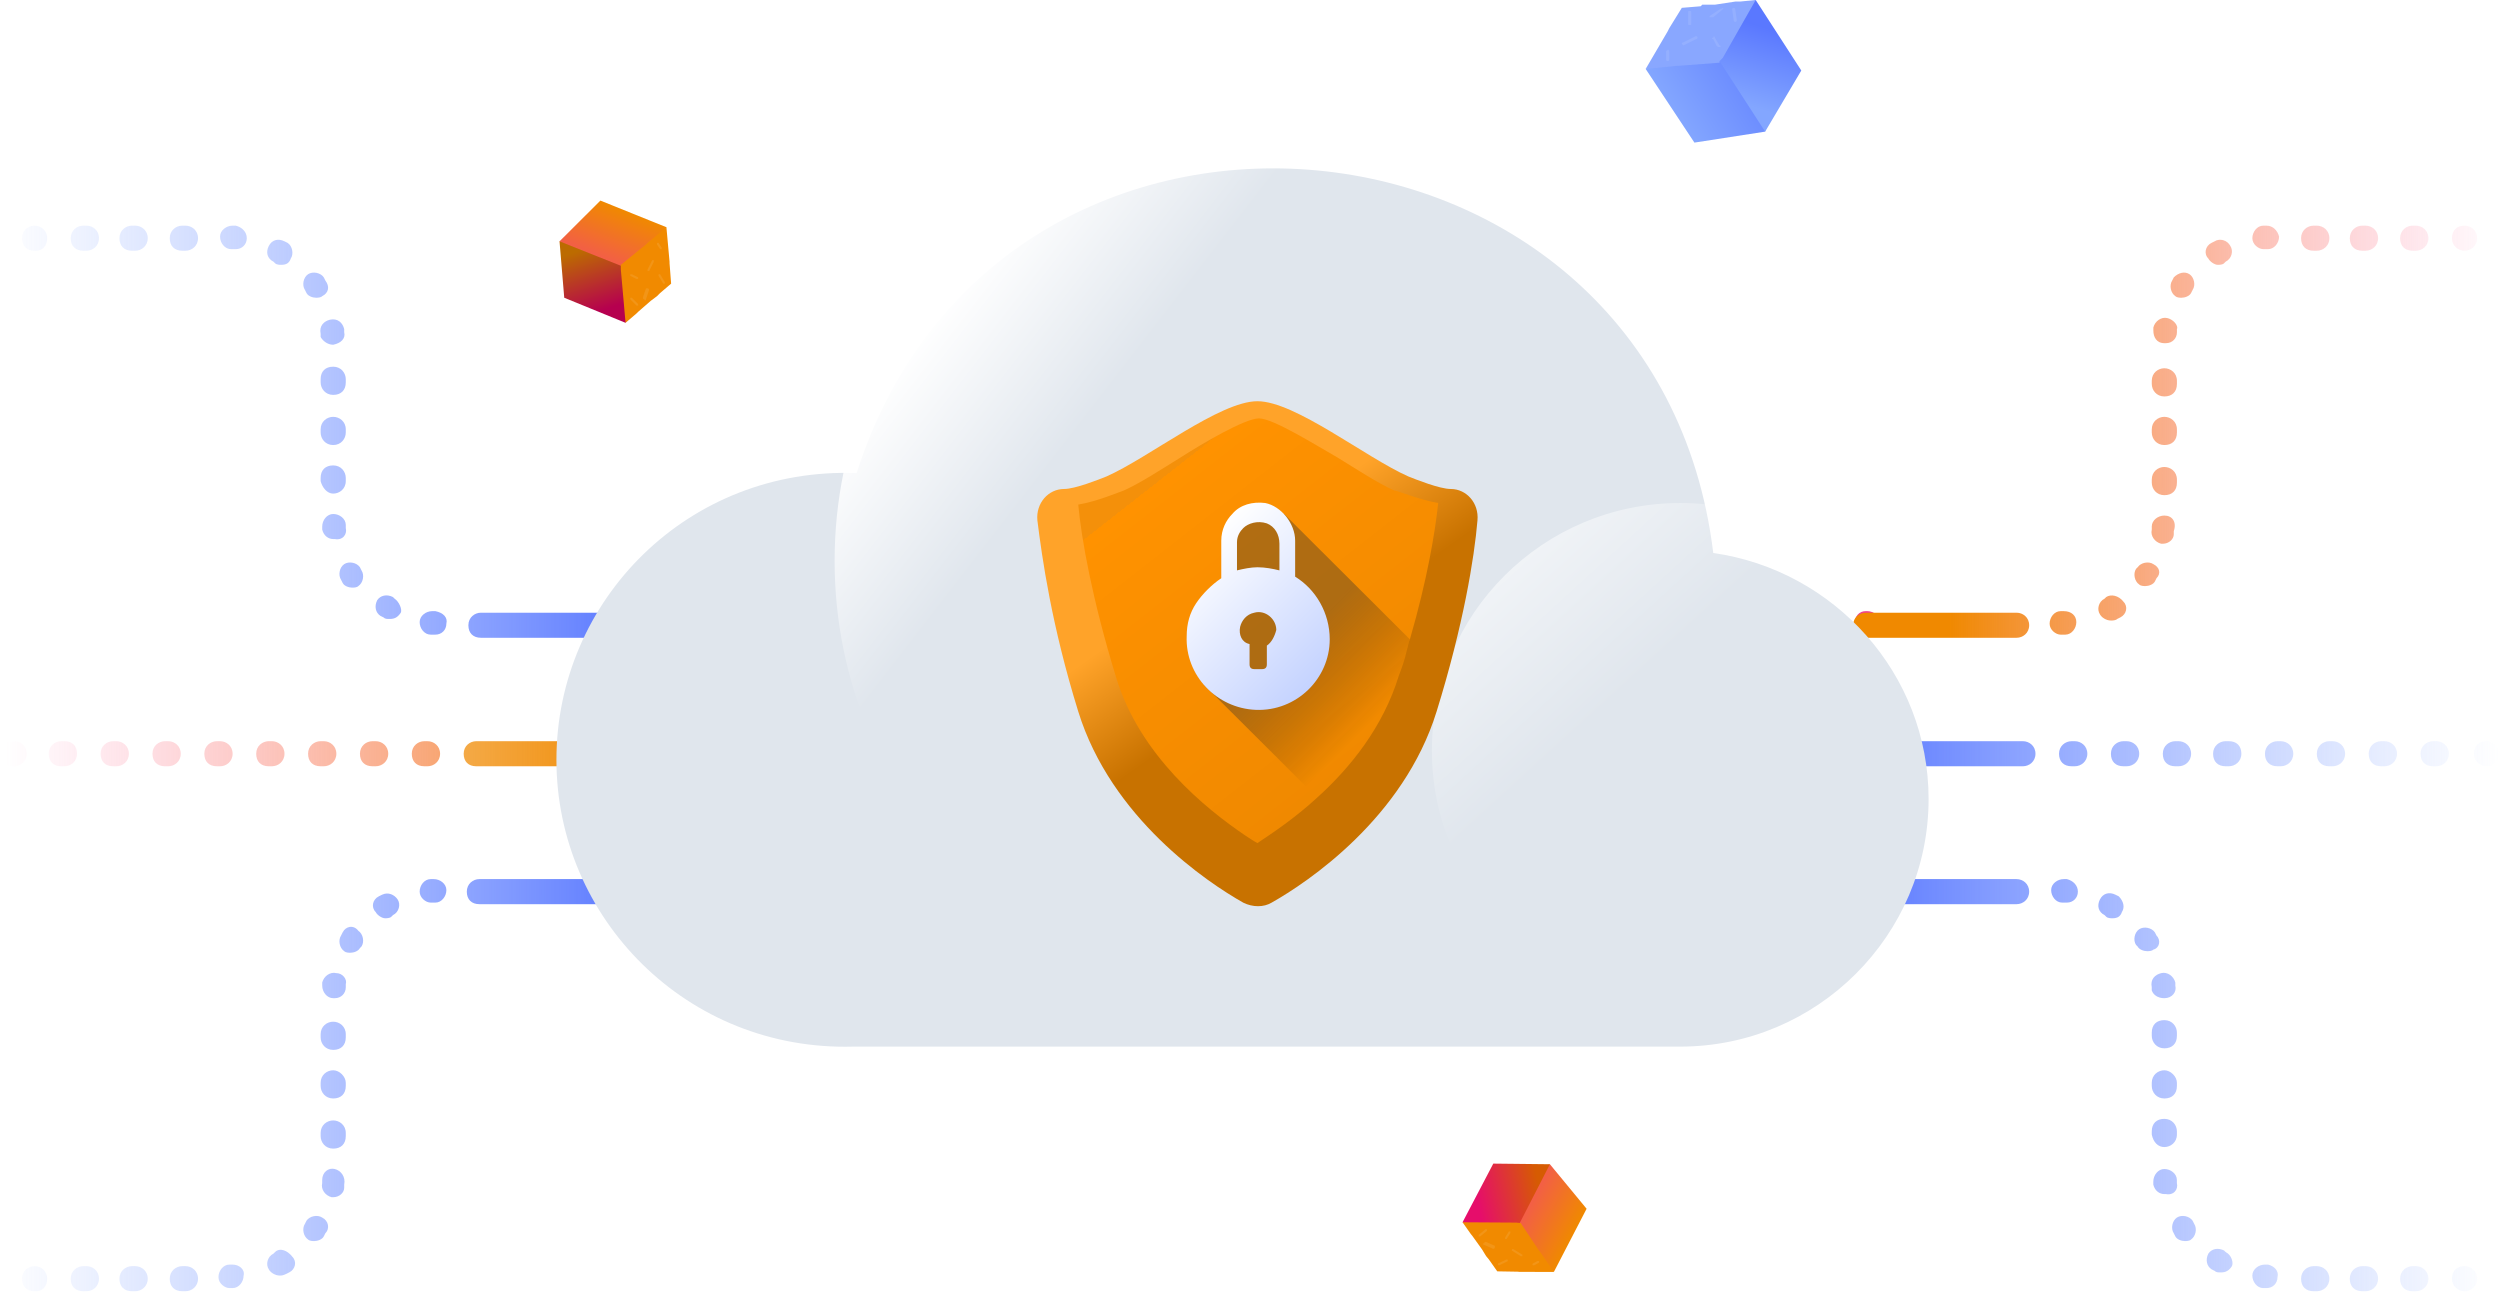 <svg width="568" height="294" viewBox="0 0 568 294" fill="none" xmlns="http://www.w3.org/2000/svg">
<path d="M143.554 144.547C141.769 144.547 140.697 143.479 140.697 141.699C140.697 139.919 141.769 138.851 143.554 138.851C145.34 138.851 146.411 139.919 146.411 141.699C146.411 143.479 144.983 144.547 143.554 144.547Z" fill="#6A83FF"/>
<path d="M143.554 205.071C141.769 205.071 140.697 204.003 140.697 202.223C140.697 200.443 141.769 199.375 143.554 199.375C145.34 199.375 146.411 200.443 146.411 202.223C146.411 204.003 144.983 205.071 143.554 205.071Z" fill="#6A83FF"/>
<path d="M42.136 51.268H41.421C39.993 51.268 38.565 52.336 38.565 54.116C38.565 55.896 39.636 56.964 41.421 56.964H42.136C43.564 56.964 44.992 55.896 44.992 54.116C44.992 52.336 43.564 51.268 42.136 51.268Z" fill="url(#paint0_linear_97_3438)"/>
<path d="M30.71 51.268H29.995C28.567 51.268 27.139 52.336 27.139 54.116C27.139 55.896 28.21 56.964 29.995 56.964H30.71C32.138 56.964 33.567 55.896 33.567 54.116C33.567 52.336 32.138 51.268 30.71 51.268Z" fill="url(#paint1_linear_97_3438)"/>
<path d="M53.567 51.268H52.853C51.425 51.268 49.996 52.336 49.996 53.76C49.996 55.184 51.067 56.608 52.496 56.608H53.21C53.21 56.608 53.21 56.608 53.567 56.608C54.996 56.608 56.067 55.54 56.067 54.116C56.067 52.692 54.996 51.624 53.567 51.268Z" fill="url(#paint2_linear_97_3438)"/>
<path d="M78.561 86.16C78.561 84.736 77.49 83.311 75.704 83.311C73.919 83.311 72.848 84.38 72.848 86.16V86.872C72.848 88.296 73.919 89.72 75.704 89.72C77.49 89.72 78.561 88.652 78.561 86.872V86.16Z" fill="url(#paint3_linear_97_3438)"/>
<path d="M73.92 63.728L73.563 63.016C72.849 61.948 71.063 61.592 69.992 62.304C68.921 63.016 68.564 64.796 69.278 65.864L69.635 66.576C69.992 67.288 71.063 67.644 71.778 67.644C72.135 67.644 72.849 67.644 73.206 67.288C74.635 66.576 74.992 65.152 73.92 63.728Z" fill="url(#paint4_linear_97_3438)"/>
<path d="M75.704 94.704C74.276 94.704 72.848 95.772 72.848 97.552V98.264C72.848 99.689 73.919 101.113 75.704 101.113C77.49 101.113 78.561 99.689 78.561 98.264V97.552C78.561 95.772 77.133 94.704 75.704 94.704Z" fill="url(#paint5_linear_97_3438)"/>
<path d="M19.637 51.268H18.923C17.495 51.268 16.066 52.336 16.066 54.116C16.066 55.896 17.138 56.964 18.923 56.964H19.637C21.066 56.964 22.494 55.896 22.494 54.116C22.494 52.336 21.066 51.268 19.637 51.268Z" fill="url(#paint6_linear_97_3438)"/>
<path d="M65.35 55.184L64.635 54.828C63.207 54.116 61.778 54.472 61.064 55.896C60.35 57.32 60.707 58.744 62.136 59.456L62.493 59.812C62.85 60.168 63.564 60.168 63.921 60.168C64.992 60.168 65.707 59.812 66.064 58.744C66.778 57.676 66.421 55.896 65.35 55.184Z" fill="url(#paint7_linear_97_3438)"/>
<path d="M81.776 128.882C81.062 127.814 79.276 127.458 78.205 128.17C77.134 128.882 76.776 130.662 77.491 131.731L77.848 132.443C78.205 133.155 79.276 133.511 79.99 133.511C80.348 133.511 81.062 133.511 81.419 133.155C82.49 132.443 82.847 130.662 82.133 129.594L81.776 128.882Z" fill="url(#paint8_linear_97_3438)"/>
<path d="M89.632 136.001L89.275 135.645C87.846 134.933 86.418 135.289 85.704 136.357C84.989 137.781 85.347 139.205 86.418 139.917L87.132 140.273C87.489 140.629 87.846 140.629 88.561 140.629C89.632 140.629 90.346 140.273 91.06 139.205C91.417 138.493 90.703 136.713 89.632 136.001Z" fill="url(#paint9_linear_97_3438)"/>
<path d="M98.915 138.851H98.201C96.772 138.851 95.344 139.919 95.344 141.343C95.344 142.767 96.415 144.191 97.844 144.191H98.558C98.558 144.191 98.558 144.191 98.915 144.191C100.343 144.191 101.415 143.123 101.415 141.699C101.772 140.275 100.7 139.207 98.915 138.851Z" fill="url(#paint10_linear_97_3438)"/>
<path d="M75.701 78.326C77.487 77.97 78.558 76.902 78.201 75.478V74.766C77.844 73.342 76.773 72.273 74.987 72.629C73.559 72.986 72.487 74.054 72.845 75.834V76.546C73.202 77.258 74.273 78.326 75.701 78.326Z" fill="url(#paint11_linear_97_3438)"/>
<path d="M78.564 119.981V119.269C78.564 117.844 77.135 116.776 75.707 116.776C74.278 116.776 73.207 118.2 73.207 119.625C73.207 119.981 73.207 120.337 73.207 120.337C73.564 121.761 74.635 122.473 75.707 122.473H76.064C77.85 122.829 78.921 121.405 78.564 119.981Z" fill="url(#paint12_linear_97_3438)"/>
<path d="M75.704 112.149C77.133 112.149 78.561 111.081 78.561 109.3V108.588C78.561 107.164 77.49 105.74 75.704 105.74C73.919 105.74 72.848 106.808 72.848 108.588V109.3C73.205 110.725 74.276 112.149 75.704 112.149Z" fill="url(#paint13_linear_97_3438)"/>
<path d="M7.853 51.268C6.425 51.268 4.996 52.336 4.996 54.116C4.996 55.896 6.067 56.964 7.853 56.964H8.21C9.639 56.964 10.71 55.896 10.71 54.116C10.71 52.336 9.281 51.268 7.853 51.268Z" fill="url(#paint14_linear_97_3438)"/>
<path d="M143.555 139.206H132.485H131.771H121.058H120.343H109.987H109.273C107.844 139.206 106.416 140.274 106.416 142.054C106.416 143.834 107.487 144.902 109.273 144.902H109.987H120.343H121.415H132.128H132.842H143.913C145.341 144.902 146.769 143.834 146.769 142.054C146.769 140.274 144.984 139.206 143.555 139.206Z" fill="url(#paint15_linear_97_3438)"/>
<path d="M143.554 173.741C141.769 173.741 140.697 172.673 140.697 170.893C140.697 169.113 141.769 168.045 143.554 168.045C145.34 168.045 146.411 169.113 146.411 170.893C146.411 172.673 144.983 173.741 143.554 173.741Z" fill="#EE4192"/>
<path d="M49.993 168.399H49.279C47.85 168.399 46.422 169.467 46.422 171.248C46.422 173.028 47.493 174.096 49.279 174.096H49.993C51.421 174.096 52.85 173.028 52.85 171.248C52.85 169.467 51.421 168.399 49.993 168.399Z" fill="url(#paint16_linear_97_3438)"/>
<path d="M61.778 168.399H61.064C59.636 168.399 58.207 169.467 58.207 171.248C58.207 173.028 59.278 174.096 61.064 174.096H61.778C63.207 174.096 64.635 173.028 64.635 171.248C64.635 169.467 63.207 168.399 61.778 168.399Z" fill="url(#paint17_linear_97_3438)"/>
<path d="M38.212 168.399H37.498C36.069 168.399 34.641 169.467 34.641 171.248C34.641 173.028 35.712 174.096 37.498 174.096H38.212C39.64 174.096 41.069 173.028 41.069 171.248C41.069 169.467 39.64 168.399 38.212 168.399Z" fill="url(#paint18_linear_97_3438)"/>
<path d="M26.428 168.399H25.714C24.286 168.399 22.857 169.467 22.857 171.248C22.857 173.028 23.929 174.096 25.714 174.096H26.428C27.857 174.096 29.285 173.028 29.285 171.248C29.285 169.467 27.857 168.399 26.428 168.399Z" fill="url(#paint19_linear_97_3438)"/>
<path d="M14.641 168.399H13.927C12.499 168.399 11.07 169.467 11.07 171.248C11.07 173.028 12.142 174.096 13.927 174.096H14.641C16.07 174.096 17.498 173.028 17.498 171.248C17.498 169.467 16.427 168.399 14.641 168.399Z" fill="url(#paint20_linear_97_3438)"/>
<path d="M97.13 168.399H96.415C94.987 168.399 93.559 169.467 93.559 171.248C93.559 173.028 94.63 174.096 96.415 174.096H97.13C98.558 174.096 99.987 173.028 99.987 171.248C99.987 169.467 98.558 168.399 97.13 168.399Z" fill="url(#paint21_linear_97_3438)"/>
<path d="M73.563 168.399H72.849C71.421 168.399 69.992 169.467 69.992 171.248C69.992 173.028 71.064 174.096 72.849 174.096H73.563C74.992 174.096 76.42 173.028 76.42 171.248C76.42 169.467 74.992 168.399 73.563 168.399Z" fill="url(#paint22_linear_97_3438)"/>
<path d="M85.35 168.399H84.636C83.208 168.399 81.779 169.467 81.779 171.248C81.779 173.028 82.851 174.096 84.636 174.096H85.35C86.779 174.096 88.207 173.028 88.207 171.248C88.207 169.467 86.779 168.399 85.35 168.399Z" fill="url(#paint23_linear_97_3438)"/>
<path d="M3.214 168.399H2.857C1.428 168.399 0 169.467 0 171.248C0 173.028 1.071 174.096 2.857 174.096H3.214C4.642 174.096 6.071 173.028 6.071 171.248C6.071 169.467 4.642 168.399 3.214 168.399Z" fill="url(#paint24_linear_97_3438)"/>
<path d="M143.558 168.399H132.131H131.417H120.346H119.632H109.633H109.276H108.919H108.205C106.776 168.399 105.348 169.467 105.348 171.248C105.348 173.028 106.419 174.096 108.205 174.096H108.919H109.276H109.633H119.632H120.346H131.417H132.131H143.558C144.987 174.096 146.415 173.028 146.415 171.248C146.415 169.467 144.987 168.399 143.558 168.399Z" fill="url(#paint25_linear_97_3438)"/>
<path d="M62.493 284.465L62.136 284.821C60.707 285.534 60.35 287.314 61.064 288.382C61.421 289.094 62.493 289.806 63.564 289.806C63.921 289.806 64.278 289.806 64.992 289.45L65.707 289.094C67.135 288.382 67.492 286.602 66.421 285.533C65.35 284.109 63.564 283.397 62.493 284.465Z" fill="url(#paint26_linear_97_3438)"/>
<path d="M52.849 287.313H52.135C50.706 287.313 49.635 288.738 49.635 290.162C49.635 291.586 51.063 292.654 52.135 292.654H52.849C54.277 292.654 55.349 291.23 55.349 289.806C55.706 288.382 54.277 287.313 52.849 287.313Z" fill="url(#paint27_linear_97_3438)"/>
<path d="M76.059 265.598C74.63 265.241 73.202 266.31 73.202 268.09V268.802C72.845 270.226 73.916 271.65 75.345 272.006H75.702C77.13 272.006 78.202 270.938 78.202 269.87V269.158C78.559 267.378 77.487 265.954 76.059 265.598Z" fill="url(#paint28_linear_97_3438)"/>
<path d="M42.136 287.67H41.421C39.993 287.67 38.565 288.738 38.565 290.518C38.565 292.298 39.636 293.366 41.421 293.366H42.136C43.564 293.366 44.992 292.298 44.992 290.518C44.992 288.738 43.564 287.67 42.136 287.67Z" fill="url(#paint29_linear_97_3438)"/>
<path d="M75.704 254.56C74.276 254.56 72.848 255.628 72.848 257.408V258.12C72.848 259.544 73.919 260.968 75.704 260.968C77.49 260.968 78.561 259.9 78.561 258.12V257.408C78.561 255.628 77.133 254.56 75.704 254.56Z" fill="url(#paint30_linear_97_3438)"/>
<path d="M19.637 287.67H18.923C17.495 287.67 16.066 288.738 16.066 290.518C16.066 292.298 17.138 293.366 18.923 293.366H19.637C21.066 293.366 22.494 292.298 22.494 290.518C22.494 288.738 21.066 287.67 19.637 287.67Z" fill="url(#paint31_linear_97_3438)"/>
<path d="M30.71 287.67H29.995C28.567 287.67 27.139 288.738 27.139 290.518C27.139 292.298 28.21 293.366 29.995 293.366H30.71C32.138 293.366 33.567 292.298 33.567 290.518C33.567 288.738 32.138 287.67 30.71 287.67Z" fill="url(#paint32_linear_97_3438)"/>
<path d="M73.206 276.632C72.135 275.92 70.349 276.276 69.635 277.344L69.278 278.056C68.564 279.124 68.921 280.904 69.992 281.617C70.349 281.973 71.063 281.973 71.421 281.973C72.135 281.973 73.206 281.617 73.563 280.904L73.92 280.192C74.992 279.124 74.635 277.344 73.206 276.632Z" fill="url(#paint33_linear_97_3438)"/>
<path d="M86.776 203.292L86.062 203.648C84.633 204.36 84.276 206.14 85.347 207.208C85.705 207.92 86.776 208.632 87.49 208.632C87.847 208.632 88.561 208.632 88.919 208.276L89.276 207.92C90.704 207.208 91.061 205.428 90.347 204.36C89.633 203.292 88.204 202.579 86.776 203.292Z" fill="url(#paint34_linear_97_3438)"/>
<path d="M98.56 199.731H97.846C96.417 199.731 95.346 201.156 95.346 202.58C95.346 204.004 96.774 205.072 97.846 205.072H98.203H98.917C100.345 205.072 101.417 203.648 101.417 202.224C101.417 200.8 99.988 199.731 98.56 199.731Z" fill="url(#paint35_linear_97_3438)"/>
<path d="M77.848 211.836L77.491 212.548C76.776 213.616 77.134 215.396 78.205 216.108C78.562 216.464 79.276 216.464 79.633 216.464C80.348 216.464 81.419 216.108 81.776 215.396L82.133 215.04C82.847 213.972 82.49 212.192 81.419 211.48C80.348 210.056 78.562 210.412 77.848 211.836Z" fill="url(#paint36_linear_97_3438)"/>
<path d="M75.704 243.167C74.276 243.167 72.848 244.235 72.848 246.015V246.727C72.848 248.151 73.919 249.575 75.704 249.575C77.49 249.575 78.561 248.507 78.561 246.727V246.015C78.561 244.591 77.133 243.167 75.704 243.167Z" fill="url(#paint37_linear_97_3438)"/>
<path d="M75.704 232.13C74.276 232.13 72.848 233.198 72.848 234.978V235.69C72.848 237.114 73.919 238.538 75.704 238.538C77.49 238.538 78.561 237.47 78.561 235.69V234.978C78.561 233.198 77.133 232.13 75.704 232.13Z" fill="url(#paint38_linear_97_3438)"/>
<path d="M76.421 221.093C74.993 220.737 73.564 221.805 73.207 223.23C73.207 223.586 73.207 223.942 73.207 223.942C73.207 225.366 74.278 226.79 75.707 226.79H76.064C77.492 226.79 78.564 225.722 78.564 224.298V223.586C78.921 222.518 77.85 221.093 76.421 221.093Z" fill="url(#paint39_linear_97_3438)"/>
<path d="M7.853 287.67C6.425 287.67 4.996 288.738 4.996 290.518C4.996 292.298 6.067 293.366 7.853 293.366H8.21C9.639 293.366 10.71 292.298 10.71 290.518C10.71 288.738 9.281 287.67 7.853 287.67Z" fill="url(#paint40_linear_97_3438)"/>
<path d="M143.555 199.731H132.485H131.77H121.057H120.343H109.63H109.273H108.915C107.487 199.731 106.059 200.8 106.059 202.58C106.059 204.36 107.13 205.428 108.915 205.428H109.273H109.63H120.343H121.414H132.128H132.842H143.912C145.341 205.428 146.769 204.36 146.769 202.58C146.769 200.8 144.984 199.731 143.555 199.731Z" fill="url(#paint41_linear_97_3438)"/>
<path d="M424.248 144.547C422.819 144.547 421.391 143.479 421.391 141.699C421.391 139.919 422.462 138.851 423.89 138.851H424.248C425.676 138.851 427.104 139.919 427.104 141.699C427.104 143.479 425.676 144.547 424.248 144.547Z" fill="#EE4192"/>
<path d="M424.248 205.071C422.819 205.071 421.391 204.003 421.391 202.223C421.391 200.443 422.462 199.375 423.89 199.375H424.248C425.676 199.375 427.104 200.443 427.104 202.223C427.104 204.003 425.676 205.071 424.248 205.071Z" fill="#6A83FF"/>
<path d="M491.742 83.666C490.313 83.666 488.885 84.734 488.885 86.514V87.226C488.885 88.65 489.956 90.075 491.742 90.075C493.527 90.075 494.599 89.006 494.599 87.226V86.514C494.599 84.734 493.17 83.666 491.742 83.666Z" fill="url(#paint42_linear_97_3438)"/>
<path d="M491.742 94.704C490.313 94.704 488.885 95.772 488.885 97.552V98.264C488.885 99.689 489.956 101.113 491.742 101.113C493.527 101.113 494.599 100.044 494.599 98.264V97.552C494.599 95.772 493.17 94.704 491.742 94.704Z" fill="url(#paint43_linear_97_3438)"/>
<path d="M491.741 117.133C490.312 117.133 488.884 118.201 488.884 119.625V120.337C488.527 121.761 489.598 123.185 491.026 123.541H491.383C492.812 123.541 493.883 122.473 493.883 121.405C493.883 121.049 493.883 120.693 493.883 120.693C494.597 118.557 493.526 117.133 491.741 117.133Z" fill="url(#paint44_linear_97_3438)"/>
<path d="M489.245 128.17C488.174 127.458 486.388 127.814 485.674 128.882L485.317 129.238C484.603 130.306 484.96 132.087 486.031 132.799C486.388 133.155 487.102 133.155 487.46 133.155C488.174 133.155 489.245 132.799 489.602 132.087L489.959 131.374C491.031 130.306 490.674 128.882 489.245 128.17Z" fill="url(#paint45_linear_97_3438)"/>
<path d="M468.886 138.851H468.172C466.743 138.851 465.672 140.275 465.672 141.699C465.672 143.123 467.1 144.191 468.172 144.191C468.172 144.191 468.172 144.191 468.529 144.191H469.243C470.671 144.191 471.743 142.767 471.743 141.343C471.743 139.919 470.671 138.851 468.886 138.851Z" fill="url(#paint46_linear_97_3438)"/>
<path d="M478.53 135.646L478.173 136.002C476.744 136.714 476.387 138.494 477.101 139.562C477.458 140.274 478.53 140.986 479.601 140.986C479.958 140.986 480.672 140.986 481.029 140.63L481.744 140.274C483.172 139.562 483.529 137.782 482.458 136.714C481.387 135.29 479.601 134.934 478.53 135.646Z" fill="url(#paint47_linear_97_3438)"/>
<path d="M458.173 139.206H457.458H447.102H446.388H435.675H434.96H423.89C422.462 139.206 421.033 140.274 421.033 142.054C421.033 143.834 422.105 144.902 423.89 144.902H434.96H435.675H446.388H447.102H457.458H458.173C459.601 144.902 461.029 143.834 461.029 142.054C461.029 140.274 459.601 139.206 458.173 139.206Z" fill="url(#paint48_linear_97_3438)"/>
<path d="M491.742 106.096C490.313 106.096 488.885 107.164 488.885 108.944V109.656C488.885 111.08 489.956 112.504 491.742 112.504C493.527 112.504 494.599 111.436 494.599 109.656V108.944C494.599 107.164 493.17 106.096 491.742 106.096Z" fill="url(#paint49_linear_97_3438)"/>
<path d="M537.448 51.268H536.734C535.305 51.268 533.877 52.336 533.877 54.116C533.877 55.896 534.948 56.964 536.734 56.964H537.448C538.876 56.964 540.305 55.896 540.305 54.116C540.305 52.336 538.876 51.268 537.448 51.268Z" fill="url(#paint50_linear_97_3438)"/>
<path d="M548.876 51.268H548.162C546.733 51.268 545.305 52.336 545.305 54.116C545.305 55.896 546.376 56.964 548.162 56.964H548.876C550.304 56.964 551.733 55.896 551.733 54.116C551.733 52.336 550.304 51.268 548.876 51.268Z" fill="url(#paint51_linear_97_3438)"/>
<path d="M526.378 51.268H525.664C524.235 51.268 522.807 52.336 522.807 54.116C522.807 55.896 523.878 56.964 525.664 56.964H526.378C527.806 56.964 529.235 55.896 529.235 54.116C529.235 52.336 527.806 51.268 526.378 51.268Z" fill="url(#paint52_linear_97_3438)"/>
<path d="M492.458 72.274C491.03 71.918 489.601 72.986 489.244 74.41V75.122C489.244 76.546 489.958 77.971 491.744 77.971H492.101C493.529 77.971 494.601 76.902 494.601 75.478V74.766C494.958 74.054 493.887 72.63 492.458 72.274Z" fill="url(#paint53_linear_97_3438)"/>
<path d="M493.885 63.016L493.528 63.728C492.814 64.796 493.171 66.576 494.242 67.288C494.599 67.644 495.313 67.644 495.671 67.644C496.385 67.644 497.456 67.288 497.813 66.576L498.17 65.864C498.884 64.796 498.527 63.016 497.456 62.304C496.385 61.592 494.956 61.948 493.885 63.016Z" fill="url(#paint54_linear_97_3438)"/>
<path d="M503.167 54.828L502.452 55.184C501.024 55.896 500.667 57.676 501.738 58.744C502.095 59.456 503.167 60.168 503.881 60.168C504.238 60.168 504.952 60.168 505.309 59.812L505.666 59.456C507.095 58.744 507.452 56.964 506.738 55.896C506.023 54.472 504.238 54.116 503.167 54.828Z" fill="url(#paint55_linear_97_3438)"/>
<path d="M514.95 51.268H514.236C512.808 51.268 511.736 52.692 511.736 54.116C511.736 55.54 513.165 56.608 514.236 56.608C514.236 56.608 514.236 56.608 514.593 56.608H515.307C516.736 56.608 517.807 55.184 517.807 53.76C517.45 52.336 516.379 51.268 514.95 51.268Z" fill="url(#paint56_linear_97_3438)"/>
<path d="M559.951 51.268C558.165 51.268 557.094 52.336 557.094 54.116C557.094 55.896 558.522 56.964 559.951 56.964C561.379 56.964 562.808 55.896 562.808 54.116C562.808 52.336 561.379 51.268 559.951 51.268Z" fill="url(#paint57_linear_97_3438)"/>
<path d="M424.248 173.741C422.819 173.741 421.391 172.673 421.391 170.893C421.391 169.113 422.462 168.045 423.89 168.045H424.248C425.676 168.045 427.104 169.113 427.104 170.893C427.104 172.673 425.676 173.741 424.248 173.741Z" fill="#6A83FF"/>
<path d="M483.171 168.399H482.456C481.028 168.399 479.6 169.467 479.6 171.248C479.6 173.028 480.671 174.096 482.456 174.096H483.171C484.599 174.096 486.028 173.028 486.028 171.248C486.028 169.467 484.599 168.399 483.171 168.399Z" fill="url(#paint58_linear_97_3438)"/>
<path d="M494.962 168.399H494.247C492.819 168.399 491.391 169.467 491.391 171.248C491.391 173.028 492.462 174.096 494.247 174.096H494.962C496.39 174.096 497.819 173.028 497.819 171.248C497.819 169.467 496.39 168.399 494.962 168.399Z" fill="url(#paint59_linear_97_3438)"/>
<path d="M471.386 168.399H470.671C469.243 168.399 467.814 169.467 467.814 171.248C467.814 173.028 468.886 174.096 470.671 174.096H471.386C472.814 174.096 474.242 173.028 474.242 171.248C474.242 169.467 472.814 168.399 471.386 168.399Z" fill="url(#paint60_linear_97_3438)"/>
<path d="M459.603 168.399H458.889H458.532H458.175H448.176H447.462H436.391H435.677H424.249C422.821 168.399 421.393 169.467 421.393 171.248C421.393 173.028 422.464 174.096 424.249 174.096H435.677H436.391H447.462H448.176H458.175H458.532H458.889H459.603C461.032 174.096 462.46 173.028 462.46 171.248C462.46 169.467 461.032 168.399 459.603 168.399Z" fill="url(#paint61_linear_97_3438)"/>
<path d="M506.382 168.399H505.667C504.239 168.399 502.811 169.467 502.811 171.248C502.811 173.028 503.882 174.096 505.667 174.096H506.382C507.81 174.096 509.239 173.028 509.239 171.248C509.239 169.467 508.167 168.399 506.382 168.399Z" fill="url(#paint62_linear_97_3438)"/>
<path d="M541.741 168.399H541.027C539.598 168.399 538.17 169.467 538.17 171.248C538.17 173.028 539.241 174.096 541.027 174.096H541.741C543.169 174.096 544.598 173.028 544.598 171.248C544.598 169.467 543.169 168.399 541.741 168.399Z" fill="url(#paint63_linear_97_3438)"/>
<path d="M553.522 168.399H552.808C551.38 168.399 549.951 169.467 549.951 171.248C549.951 173.028 551.023 174.096 552.808 174.096H553.522C554.951 174.096 556.379 173.028 556.379 171.248C556.379 169.467 554.951 168.399 553.522 168.399Z" fill="url(#paint64_linear_97_3438)"/>
<path d="M529.952 168.399H529.238C527.809 168.399 526.381 169.467 526.381 171.248C526.381 173.028 527.452 174.096 529.238 174.096H529.952C531.38 174.096 532.809 173.028 532.809 171.248C532.809 169.467 531.38 168.399 529.952 168.399Z" fill="url(#paint65_linear_97_3438)"/>
<path d="M518.171 168.399H517.456C516.028 168.399 514.6 169.467 514.6 171.248C514.6 173.028 515.671 174.096 517.456 174.096H518.171C519.599 174.096 521.028 173.028 521.028 171.248C521.028 169.467 519.599 168.399 518.171 168.399Z" fill="url(#paint66_linear_97_3438)"/>
<path d="M564.947 168.399C563.161 168.399 562.09 169.467 562.09 171.248C562.09 173.028 563.518 174.096 564.947 174.096C566.375 174.096 567.804 173.028 567.804 171.248C567.804 169.467 566.375 168.399 564.947 168.399Z" fill="url(#paint67_linear_97_3438)"/>
<path d="M481.385 203.649L480.67 203.293C479.242 202.58 477.814 202.937 477.099 204.361C476.385 205.785 476.742 207.209 478.171 207.921L478.528 208.277C478.885 208.633 479.599 208.633 479.956 208.633C481.027 208.633 481.742 208.277 482.099 207.209C482.813 206.141 482.456 204.717 481.385 203.649Z" fill="url(#paint68_linear_97_3438)"/>
<path d="M489.95 212.548L489.592 211.836C488.878 210.768 487.093 210.412 486.021 211.124C484.95 211.836 484.593 213.617 485.307 214.685L485.664 215.041C486.021 215.753 487.093 216.109 487.807 216.109C488.164 216.109 488.878 216.109 489.235 215.753C490.664 215.397 491.021 213.617 489.95 212.548Z" fill="url(#paint69_linear_97_3438)"/>
<path d="M491.735 226.79C493.52 226.79 494.592 225.366 494.234 223.942C494.234 223.586 494.234 223.23 494.234 223.23C493.877 221.805 492.449 220.737 491.02 221.093C489.592 221.449 488.521 222.518 488.878 224.298V225.01C489.235 226.078 490.306 226.79 491.735 226.79Z" fill="url(#paint70_linear_97_3438)"/>
<path d="M458.168 199.731H457.811H457.454H446.741H446.027H435.313H434.599H423.529C422.1 199.731 420.672 200.8 420.672 202.58C420.672 204.36 421.743 205.428 423.529 205.428H434.599H435.313H446.027H446.741H457.454H457.811H458.168C459.597 205.428 461.025 204.36 461.025 202.58C461.025 200.8 459.597 199.731 458.168 199.731Z" fill="url(#paint71_linear_97_3438)"/>
<path d="M491.74 243.167C490.311 243.167 488.883 244.235 488.883 246.015V246.727C488.883 248.151 489.954 249.575 491.74 249.575C493.525 249.575 494.597 248.507 494.597 246.727V246.015C494.597 244.591 493.168 243.167 491.74 243.167Z" fill="url(#paint72_linear_97_3438)"/>
<path d="M494.597 234.621C494.597 233.197 493.525 231.772 491.74 231.772C489.954 231.772 488.883 232.841 488.883 234.621V235.333C488.883 236.757 489.954 238.181 491.74 238.181C493.525 238.181 494.597 237.113 494.597 235.333V234.621Z" fill="url(#paint73_linear_97_3438)"/>
<path d="M491.74 260.612C493.168 260.612 494.597 259.544 494.597 257.763V257.051C494.597 255.627 493.525 254.203 491.74 254.203C489.954 254.203 488.883 255.271 488.883 257.051V257.763C489.24 259.544 490.311 260.612 491.74 260.612Z" fill="url(#paint74_linear_97_3438)"/>
<path d="M469.593 199.731H468.878C467.45 199.731 466.021 200.8 466.021 202.224C466.021 203.648 467.093 205.072 468.521 205.072H469.235H469.593C471.021 205.072 472.092 204.004 472.092 202.58C472.092 201.156 471.021 200.087 469.593 199.731Z" fill="url(#paint75_linear_97_3438)"/>
<path d="M498.163 277.344C497.449 276.276 495.663 275.92 494.592 276.632C493.52 277.344 493.163 279.124 493.877 280.192L494.235 280.904C494.592 281.617 495.663 281.973 496.377 281.973C496.734 281.973 497.449 281.973 497.806 281.617C498.877 280.904 499.234 279.124 498.52 278.056L498.163 277.344Z" fill="url(#paint76_linear_97_3438)"/>
<path d="M494.589 268.8V268.088C494.589 266.664 493.161 265.596 491.732 265.596C490.304 265.596 489.232 267.02 489.232 268.444V269.156C489.59 270.58 490.661 271.292 491.732 271.292H492.089C493.875 271.648 494.946 270.224 494.589 268.8Z" fill="url(#paint77_linear_97_3438)"/>
<path d="M548.874 287.67H548.16C546.731 287.67 545.303 288.738 545.303 290.518C545.303 292.298 546.374 293.366 548.16 293.366H548.874C550.302 293.366 551.731 292.298 551.731 290.518C551.731 288.738 550.302 287.67 548.874 287.67Z" fill="url(#paint78_linear_97_3438)"/>
<path d="M526.374 287.67H525.66C524.231 287.67 522.803 288.738 522.803 290.518C522.803 292.298 523.874 293.366 525.66 293.366H526.374C527.802 293.366 529.231 292.298 529.231 290.518C529.231 288.738 527.802 287.67 526.374 287.67Z" fill="url(#paint79_linear_97_3438)"/>
<path d="M537.444 287.67H536.73C535.301 287.67 533.873 288.738 533.873 290.518C533.873 292.298 534.944 293.366 536.73 293.366H537.444C538.873 293.366 540.301 292.298 540.301 290.518C540.301 288.738 538.873 287.67 537.444 287.67Z" fill="url(#paint80_linear_97_3438)"/>
<path d="M515.305 287.314H514.591C513.163 287.314 511.734 288.383 511.734 289.807C511.734 291.231 512.806 292.655 514.234 292.655H514.948C516.377 292.655 517.448 291.587 517.448 290.163C517.805 288.739 516.734 287.67 515.305 287.314Z" fill="url(#paint81_linear_97_3438)"/>
<path d="M505.667 284.466L505.31 284.11C503.881 283.398 502.453 283.754 501.739 284.822C501.025 286.246 501.382 287.67 502.453 288.382L503.167 288.738C503.524 289.094 503.881 289.094 504.596 289.094C505.667 289.094 506.381 288.738 507.095 287.67C507.453 286.958 507.095 285.178 505.667 284.466Z" fill="url(#paint82_linear_97_3438)"/>
<path d="M559.949 287.67C558.163 287.67 557.092 288.738 557.092 290.518C557.092 292.298 558.52 293.366 559.949 293.366C561.377 293.366 562.806 292.298 562.806 290.518C562.806 288.738 561.377 287.67 559.949 287.67Z" fill="url(#paint83_linear_97_3438)"/>
<g filter="url(#filter0_d_97_3438)">
<path d="M438.176 170.538C438.176 201.512 412.822 226.79 381.753 226.79C381.039 226.79 376.754 226.79 342.828 226.79C319.259 226.79 281.763 226.79 222.125 226.79H193.914C156.06 227.858 126.42 197.595 126.42 161.637C126.42 125.322 156.417 95.06 194.628 96.484C227.125 -5.339 376.397 8.902 389.253 114.641C416.75 118.558 438.176 142.055 438.176 170.538Z" fill="#E0E6ED"/>
</g>
<path d="M381.751 226.789C412.913 226.789 438.175 201.604 438.175 170.537C438.175 139.47 412.913 114.285 381.751 114.285C350.59 114.285 325.328 139.47 325.328 170.537C325.328 201.604 350.59 226.789 381.751 226.789Z" fill="url(#paint84_linear_97_3438)"/>
<path d="M289.973 227.503C345.393 227.503 390.321 182.712 390.321 127.459C390.321 72.207 345.393 27.416 289.973 27.416C234.552 27.416 189.625 72.207 189.625 127.459C189.625 182.712 234.552 227.503 289.973 227.503Z" fill="url(#paint85_linear_97_3438)"/>
<g filter="url(#filter1_d_97_3438)">
<path d="M329.612 106.096C327.112 106.096 321.756 103.96 319.97 103.247C310.328 98.975 294.258 86.158 285.688 86.158C277.117 86.158 261.047 98.975 251.405 103.247C249.62 103.96 244.263 106.096 241.763 106.096C238.192 106.096 235.335 109.3 235.692 113.216C236.764 121.761 238.906 137.07 244.977 156.651C252.476 180.861 274.26 195.458 282.474 200.087C284.616 201.155 287.116 201.155 288.902 200.087C297.115 195.458 318.899 180.861 326.398 156.651C332.469 137.07 334.969 121.761 335.683 113.216C336.04 109.3 333.183 106.096 329.612 106.096Z" fill="url(#paint86_linear_97_3438)"/>
</g>
<path d="M326.757 114.285C326.042 121.049 324.257 131.73 320.329 145.259C319.971 145.971 319.972 146.683 319.614 147.751C319.257 149.532 318.543 151.668 317.829 153.448C314.258 165.197 306.758 174.453 299.259 181.218C294.26 185.846 288.903 189.406 285.689 191.543C284.975 191.187 283.903 190.475 282.832 189.762C273.904 183.71 258.906 171.605 253.549 153.804C248.193 136.359 245.693 122.474 244.979 114.641C249.264 113.929 254.263 111.793 255.335 111.437C259.263 109.657 263.548 106.808 268.191 103.96C273.19 100.756 282.832 95.06 286.046 95.06C289.26 95.06 298.902 101.112 303.902 103.96C308.544 106.808 312.829 109.657 316.758 111.437C317.472 111.437 322.471 113.573 326.757 114.285Z" fill="url(#paint87_linear_97_3438)"/>
<path opacity="0.4" d="M320.322 145.258C319.965 145.971 319.965 146.683 319.608 147.751C319.251 149.531 318.537 151.667 317.823 153.447C314.251 165.196 306.752 174.453 299.253 181.217L273.541 155.583L275.327 142.054L290.325 134.578L281.04 135.29L278.541 119.625L291.754 116.776L320.322 145.258Z" fill="url(#paint88_linear_97_3438)"/>
<path d="M294.257 131.018V122.829C294.257 118.913 291.043 114.997 287.472 114.285C284.615 113.929 281.758 114.641 279.973 116.777C278.544 118.201 277.473 120.337 277.473 122.829V131.374C275.33 132.798 273.187 134.934 271.759 137.07C270.331 139.207 269.616 141.699 269.616 144.547C269.259 153.448 276.401 160.924 285.329 161.28C294.614 161.636 302.113 154.16 302.113 145.259C302.113 139.207 298.899 133.866 294.257 131.018ZM287.829 146.683V150.955C287.829 151.667 287.472 152.023 286.758 152.023H284.972C284.258 152.023 283.901 151.667 283.901 150.955V148.107V146.327C282.115 145.971 281.401 144.191 281.758 142.411C282.115 140.987 283.187 139.563 284.972 139.207C287.472 138.494 289.972 140.631 289.972 143.123C289.614 144.547 288.9 145.971 287.829 146.683ZM290.686 129.594C289.257 129.238 287.472 128.882 285.686 128.882C284.258 128.882 282.472 129.238 281.044 129.594V123.185C281.044 121.761 281.758 120.693 282.472 119.981C283.544 118.913 285.686 118.201 287.829 118.913C289.614 119.625 290.686 121.405 290.686 123.541V129.594Z" fill="url(#paint89_linear_97_3438)"/>
<path d="M403.537 7.477L401.037 29.907L384.967 32.399L373.896 15.666L400.323 2.849L403.537 7.477Z" fill="url(#paint90_linear_97_3438)"/>
<path d="M401.04 29.906L390.684 13.885L398.183 0.356L398.897 0L409.253 16.021L401.04 29.906Z" fill="url(#paint91_linear_97_3438)"/>
<path d="M398.894 0L391.395 13.173L390.681 13.885V14.241L381.396 14.953H381.039L373.896 15.665L378.896 7.121L379.253 6.408L382.11 1.78L386.395 1.424L386.752 1.068H387.467H389.609L394.252 0.356H395.323L398.894 0Z" fill="#89A7FF"/>
<g opacity="0.3">
<path opacity="0.3" d="M383.894 5.7C384.251 5.7 384.251 5.7 384.251 5.344V2.852C384.251 2.496 384.251 2.496 383.894 2.496C383.537 2.496 383.537 2.496 383.537 2.852V5.344C383.537 5.7 383.537 5.7 383.894 5.7Z" fill="white"/>
<path opacity="0.3" d="M390.676 2.138L388.534 3.562C388.534 3.562 388.177 3.918 388.534 3.918H388.891C388.891 3.918 388.891 3.918 389.248 3.918L391.391 2.138C391.391 2.138 391.748 1.782 391.391 1.782C391.033 2.138 391.033 1.782 390.676 2.138Z" fill="white"/>
<path opacity="0.3" d="M385.321 8.191L382.465 9.616C382.107 9.616 382.107 9.972 382.107 9.972L382.465 10.328L385.321 8.903C385.679 8.903 385.679 8.547 385.679 8.547C385.679 8.191 385.321 8.191 385.321 8.191Z" fill="white"/>
<path opacity="0.3" d="M389.607 8.547C389.607 8.191 389.25 8.191 389.25 8.547C388.893 8.547 388.893 8.903 389.25 8.903L389.964 10.327L390.322 10.683C390.322 10.683 390.322 10.683 390.679 10.683C391.036 10.683 391.036 10.327 390.679 10.327L389.607 8.547Z" fill="white"/>
<path opacity="0.3" d="M378.896 11.396C378.539 11.396 378.539 11.752 378.539 11.752V13.532C378.539 13.888 378.896 13.888 378.896 13.888C379.253 13.888 379.253 13.532 379.253 13.532V11.752C379.253 11.396 378.896 11.04 378.896 11.396Z" fill="white"/>
<path opacity="0.3" d="M394.253 2.138C394.253 1.782 393.896 1.782 393.896 1.782C393.539 1.782 393.539 2.138 393.539 2.138L393.896 4.63C393.896 4.986 394.253 4.986 394.253 4.986C394.61 4.986 394.61 4.63 394.61 4.63L394.253 2.138Z" fill="white"/>
</g>
<path d="M136.053 70.495L127.125 54.83L136.41 45.573L151.408 51.626L139.981 71.919L136.053 70.495Z" fill="url(#paint92_linear_97_3438)"/>
<path d="M127.125 54.83L141.409 60.526L142.481 72.631L142.124 73.343L128.196 67.647L127.125 54.83Z" fill="url(#paint93_linear_97_3438)"/>
<path d="M142.124 73.344L141.053 61.239V60.171L146.766 55.542L147.124 55.186L151.409 51.626L152.123 59.459V59.815L152.48 64.443L149.98 66.579L149.623 66.935L149.266 67.291L147.838 68.359L144.981 70.851L144.624 71.207L142.124 73.344Z" fill="#F18A00"/>
<g opacity="0.3">
<path opacity="0.3" d="M149.621 62.306V62.662L150.692 64.442H151.05V64.086L149.978 62.306H149.621Z" fill="white"/>
<path opacity="0.3" d="M146.767 68.002L147.481 65.866C147.481 65.866 147.481 65.51 147.124 65.51H146.767L146.053 67.646C146.053 67.646 146.053 68.002 146.41 68.002C146.41 68.358 146.767 68.358 146.767 68.002Z" fill="white"/>
<path opacity="0.3" d="M147.48 61.593L148.551 59.457V59.101H148.194L147.123 61.237V61.593C147.123 61.593 147.48 61.593 147.48 61.593Z" fill="white"/>
<path opacity="0.3" d="M144.624 63.377H144.981V63.02L143.552 62.306H143.195V62.663L144.624 63.377Z" fill="white"/>
<path opacity="0.3" d="M150.339 56.614V56.257L149.625 55.185H149.268V55.543L149.982 56.614C149.982 56.614 149.982 56.614 150.339 56.614Z" fill="white"/>
<path opacity="0.3" d="M144.624 69.427H144.981V69.071L143.552 67.647H143.195V68.002L144.624 69.427Z" fill="white"/>
</g>
<path d="M335.699 271.923L352.136 264.513L360.476 274.629L353.036 288.99L333.911 275.7L335.699 271.923Z" fill="url(#paint94_linear_97_3438)"/>
<path d="M352.137 264.514L345.119 278.197L332.967 278.122L332.291 277.7L339.276 264.372L352.137 264.514Z" fill="url(#paint95_linear_97_3438)"/>
<path d="M332.29 277.699L344.442 277.774L345.505 277.875L349.574 284L349.895 284.389L353.035 288.991L345.17 288.963L344.816 288.929L340.174 288.849L338.283 286.158L337.963 285.769L337.642 285.38L336.713 283.857L334.502 280.778L334.181 280.389L332.29 277.699Z" fill="#F18A00"/>
<g opacity="0.3">
<path opacity="0.3" d="M342.576 286.2L342.222 286.167L340.349 287.065L340.315 287.421L340.669 287.454L342.542 286.556L342.576 286.2Z" fill="white"/>
<path opacity="0.3" d="M337.174 282.823L339.234 283.735C339.234 283.735 339.588 283.769 339.622 283.413L339.655 283.058L337.596 282.145C337.596 282.145 337.242 282.112 337.208 282.467C336.853 282.434 336.82 282.789 337.174 282.823Z" fill="white"/>
<path opacity="0.3" d="M343.487 284.135L345.513 285.403L345.867 285.437L345.901 285.081L343.875 283.813L343.521 283.78C343.521 283.78 343.487 284.135 343.487 284.135Z" fill="white"/>
<path opacity="0.3" d="M341.98 281.124L341.947 281.479L342.302 281.513L343.148 280.158L343.182 279.803L342.826 279.769L341.98 281.124Z" fill="white"/>
<path opacity="0.3" d="M348.174 287.451L348.53 287.485L349.664 286.875L349.697 286.52L349.342 286.486L348.208 287.096C348.208 287.096 348.208 287.096 348.174 287.451Z" fill="white"/>
<path opacity="0.3" d="M335.956 280.554L335.923 280.91L336.277 280.943L337.83 279.655L337.863 279.3L337.509 279.266L335.956 280.554Z" fill="white"/>
</g>
<defs>
<filter id="filter0_d_97_3438" x="113.42" y="25.254" width="337.756" height="225.563" filterUnits="userSpaceOnUse" color-interpolation-filters="sRGB">
<feFlood flood-opacity="0" result="BackgroundImageFix"/>
<feColorMatrix in="SourceAlpha" type="matrix" values="0 0 0 0 0 0 0 0 0 0 0 0 0 0 0 0 0 0 127 0" result="hardAlpha"/>
<feOffset dy="11"/>
<feGaussianBlur stdDeviation="6.5"/>
<feColorMatrix type="matrix" values="0 0 0 0 0.398 0 0 0 0 0.477 0 0 0 0 0.575 0 0 0 0.22 0"/>
<feBlend mode="normal" in2="BackgroundImageFix" result="effect1_dropShadow_97_3438"/>
<feBlend mode="normal" in="SourceGraphic" in2="effect1_dropShadow_97_3438" result="shape"/>
</filter>
<filter id="filter1_d_97_3438" x="227.662" y="83.158" width="116.051" height="130.729" filterUnits="userSpaceOnUse" color-interpolation-filters="sRGB">
<feFlood flood-opacity="0" result="BackgroundImageFix"/>
<feColorMatrix in="SourceAlpha" type="matrix" values="0 0 0 0 0 0 0 0 0 0 0 0 0 0 0 0 0 0 127 0" result="hardAlpha"/>
<feOffset dy="5"/>
<feGaussianBlur stdDeviation="4"/>
<feColorMatrix type="matrix" values="0 0 0 0 0.113 0 0 0 0 0.296 0 0 0 0 1 0 0 0 0.22 0"/>
<feBlend mode="normal" in2="BackgroundImageFix" result="effect1_dropShadow_97_3438"/>
<feBlend mode="normal" in="SourceGraphic" in2="effect1_dropShadow_97_3438" result="shape"/>
</filter>
<linearGradient id="paint0_linear_97_3438" x1="-1.098" y1="53.883" x2="143.692" y2="53.883" gradientUnits="userSpaceOnUse">
<stop stop-color="#83A6FF" stop-opacity="0"/>
<stop offset="1" stop-color="#5A78FF"/>
</linearGradient>
<linearGradient id="paint1_linear_97_3438" x1="-1.096" y1="53.883" x2="143.694" y2="53.883" gradientUnits="userSpaceOnUse">
<stop stop-color="#83A6FF" stop-opacity="0"/>
<stop offset="1" stop-color="#5A78FF"/>
</linearGradient>
<linearGradient id="paint2_linear_97_3438" x1="-1.094" y1="53.965" x2="143.697" y2="53.965" gradientUnits="userSpaceOnUse">
<stop stop-color="#83A6FF" stop-opacity="0"/>
<stop offset="1" stop-color="#5A78FF"/>
</linearGradient>
<linearGradient id="paint3_linear_97_3438" x1="-1.097" y1="86.536" x2="143.693" y2="86.536" gradientUnits="userSpaceOnUse">
<stop stop-color="#83A6FF" stop-opacity="0"/>
<stop offset="1" stop-color="#5A78FF"/>
</linearGradient>
<linearGradient id="paint4_linear_97_3438" x1="-1.096" y1="64.944" x2="143.694" y2="64.944" gradientUnits="userSpaceOnUse">
<stop stop-color="#83A6FF" stop-opacity="0"/>
<stop offset="1" stop-color="#5A78FF"/>
</linearGradient>
<linearGradient id="paint5_linear_97_3438" x1="-1.097" y1="97.745" x2="143.693" y2="97.745" gradientUnits="userSpaceOnUse">
<stop stop-color="#83A6FF" stop-opacity="0"/>
<stop offset="1" stop-color="#5A78FF"/>
</linearGradient>
<linearGradient id="paint6_linear_97_3438" x1="-1.098" y1="53.883" x2="143.692" y2="53.883" gradientUnits="userSpaceOnUse">
<stop stop-color="#83A6FF" stop-opacity="0"/>
<stop offset="1" stop-color="#5A78FF"/>
</linearGradient>
<linearGradient id="paint7_linear_97_3438" x1="-1.096" y1="57.311" x2="143.694" y2="57.311" gradientUnits="userSpaceOnUse">
<stop stop-color="#83A6FF" stop-opacity="0"/>
<stop offset="1" stop-color="#5A78FF"/>
</linearGradient>
<linearGradient id="paint8_linear_97_3438" x1="-1.097" y1="130.561" x2="143.694" y2="130.561" gradientUnits="userSpaceOnUse">
<stop stop-color="#83A6FF" stop-opacity="0"/>
<stop offset="1" stop-color="#5A78FF"/>
</linearGradient>
<linearGradient id="paint9_linear_97_3438" x1="-1.097" y1="138.227" x2="143.693" y2="138.227" gradientUnits="userSpaceOnUse">
<stop stop-color="#83A6FF" stop-opacity="0"/>
<stop offset="1" stop-color="#5A78FF"/>
</linearGradient>
<linearGradient id="paint10_linear_97_3438" x1="-1.099" y1="141.616" x2="143.691" y2="141.616" gradientUnits="userSpaceOnUse">
<stop stop-color="#83A6FF" stop-opacity="0"/>
<stop offset="1" stop-color="#5A78FF"/>
</linearGradient>
<linearGradient id="paint11_linear_97_3438" x1="-1.1" y1="75.337" x2="143.69" y2="75.337" gradientUnits="userSpaceOnUse">
<stop stop-color="#83A6FF" stop-opacity="0"/>
<stop offset="1" stop-color="#5A78FF"/>
</linearGradient>
<linearGradient id="paint12_linear_97_3438" x1="-1.095" y1="120.155" x2="143.695" y2="120.155" gradientUnits="userSpaceOnUse">
<stop stop-color="#83A6FF" stop-opacity="0"/>
<stop offset="1" stop-color="#5A78FF"/>
</linearGradient>
<linearGradient id="paint13_linear_97_3438" x1="-1.097" y1="108.956" x2="143.693" y2="108.956" gradientUnits="userSpaceOnUse">
<stop stop-color="#83A6FF" stop-opacity="0"/>
<stop offset="1" stop-color="#5A78FF"/>
</linearGradient>
<linearGradient id="paint14_linear_97_3438" x1="-1.098" y1="53.883" x2="143.692" y2="53.883" gradientUnits="userSpaceOnUse">
<stop stop-color="#83A6FF" stop-opacity="0"/>
<stop offset="1" stop-color="#5A78FF"/>
</linearGradient>
<linearGradient id="paint15_linear_97_3438" x1="-1.097" y1="141.704" x2="143.693" y2="141.704" gradientUnits="userSpaceOnUse">
<stop stop-color="#83A6FF" stop-opacity="0"/>
<stop offset="1" stop-color="#5A78FF"/>
</linearGradient>
<linearGradient id="paint16_linear_97_3438" x1="1.408" y1="171.239" x2="144.791" y2="171.239" gradientUnits="userSpaceOnUse">
<stop stop-color="#FF66A9" stop-opacity="0"/>
<stop offset="1" stop-color="#F08900"/>
</linearGradient>
<linearGradient id="paint17_linear_97_3438" x1="1.408" y1="171.239" x2="144.792" y2="171.239" gradientUnits="userSpaceOnUse">
<stop stop-color="#FF66A9" stop-opacity="0"/>
<stop offset="1" stop-color="#F08900"/>
</linearGradient>
<linearGradient id="paint18_linear_97_3438" x1="1.411" y1="171.239" x2="144.795" y2="171.239" gradientUnits="userSpaceOnUse">
<stop stop-color="#FF66A9" stop-opacity="0"/>
<stop offset="1" stop-color="#F08900"/>
</linearGradient>
<linearGradient id="paint19_linear_97_3438" x1="1.412" y1="171.239" x2="144.796" y2="171.239" gradientUnits="userSpaceOnUse">
<stop stop-color="#FF66A9" stop-opacity="0"/>
<stop offset="1" stop-color="#F08900"/>
</linearGradient>
<linearGradient id="paint20_linear_97_3438" x1="1.41" y1="171.239" x2="144.794" y2="171.239" gradientUnits="userSpaceOnUse">
<stop stop-color="#FF66A9" stop-opacity="0"/>
<stop offset="1" stop-color="#F08900"/>
</linearGradient>
<linearGradient id="paint21_linear_97_3438" x1="1.406" y1="171.239" x2="144.789" y2="171.239" gradientUnits="userSpaceOnUse">
<stop stop-color="#FF66A9" stop-opacity="0"/>
<stop offset="1" stop-color="#F08900"/>
</linearGradient>
<linearGradient id="paint22_linear_97_3438" x1="1.409" y1="171.239" x2="144.792" y2="171.239" gradientUnits="userSpaceOnUse">
<stop stop-color="#FF66A9" stop-opacity="0"/>
<stop offset="1" stop-color="#F08900"/>
</linearGradient>
<linearGradient id="paint23_linear_97_3438" x1="1.411" y1="171.239" x2="144.795" y2="171.239" gradientUnits="userSpaceOnUse">
<stop stop-color="#FF66A9" stop-opacity="0"/>
<stop offset="1" stop-color="#F08900"/>
<stop offset="1" stop-color="#F53689"/>
</linearGradient>
<linearGradient id="paint24_linear_97_3438" x1="1.41" y1="171.239" x2="144.794" y2="171.239" gradientUnits="userSpaceOnUse">
<stop stop-color="#FF66A9" stop-opacity="0"/>
<stop offset="1" stop-color="#F08900"/>
</linearGradient>
<linearGradient id="paint25_linear_97_3438" x1="1.41" y1="171.239" x2="144.794" y2="171.239" gradientUnits="userSpaceOnUse">
<stop stop-color="#F08900" stop-opacity="0"/>
<stop offset="1" stop-color="#F08900"/>
</linearGradient>
<linearGradient id="paint26_linear_97_3438" x1="-1.096" y1="286.783" x2="143.694" y2="286.783" gradientUnits="userSpaceOnUse">
<stop stop-color="#83A6FF" stop-opacity="0"/>
<stop offset="1" stop-color="#5A78FF"/>
</linearGradient>
<linearGradient id="paint27_linear_97_3438" x1="-1.098" y1="290.128" x2="143.692" y2="290.128" gradientUnits="userSpaceOnUse">
<stop stop-color="#83A6FF" stop-opacity="0"/>
<stop offset="1" stop-color="#5A78FF"/>
</linearGradient>
<linearGradient id="paint28_linear_97_3438" x1="-1.1" y1="268.757" x2="143.69" y2="268.757" gradientUnits="userSpaceOnUse">
<stop stop-color="#83A6FF" stop-opacity="0"/>
<stop offset="1" stop-color="#5A78FF"/>
</linearGradient>
<linearGradient id="paint29_linear_97_3438" x1="-1.098" y1="290.21" x2="143.692" y2="290.21" gradientUnits="userSpaceOnUse">
<stop stop-color="#83A6FF" stop-opacity="0"/>
<stop offset="1" stop-color="#5A78FF"/>
</linearGradient>
<linearGradient id="paint30_linear_97_3438" x1="-1.097" y1="257.559" x2="143.693" y2="257.559" gradientUnits="userSpaceOnUse">
<stop stop-color="#83A6FF" stop-opacity="0"/>
<stop offset="1" stop-color="#5A78FF"/>
</linearGradient>
<linearGradient id="paint31_linear_97_3438" x1="-1.098" y1="290.21" x2="143.692" y2="290.21" gradientUnits="userSpaceOnUse">
<stop stop-color="#83A6FF" stop-opacity="0"/>
<stop offset="1" stop-color="#5A78FF"/>
</linearGradient>
<linearGradient id="paint32_linear_97_3438" x1="-1.096" y1="290.21" x2="143.694" y2="290.21" gradientUnits="userSpaceOnUse">
<stop stop-color="#83A6FF" stop-opacity="0"/>
<stop offset="1" stop-color="#5A78FF"/>
</linearGradient>
<linearGradient id="paint33_linear_97_3438" x1="-1.096" y1="279.147" x2="143.694" y2="279.147" gradientUnits="userSpaceOnUse">
<stop stop-color="#83A6FF" stop-opacity="0"/>
<stop offset="1" stop-color="#5A78FF"/>
</linearGradient>
<linearGradient id="paint34_linear_97_3438" x1="-1.096" y1="205.863" x2="143.694" y2="205.863" gradientUnits="userSpaceOnUse">
<stop stop-color="#83A6FF" stop-opacity="0"/>
<stop offset="1" stop-color="#5A78FF"/>
</linearGradient>
<linearGradient id="paint35_linear_97_3438" x1="-1.097" y1="202.48" x2="143.693" y2="202.48" gradientUnits="userSpaceOnUse">
<stop stop-color="#83A6FF" stop-opacity="0"/>
<stop offset="1" stop-color="#5A78FF"/>
</linearGradient>
<linearGradient id="paint36_linear_97_3438" x1="-1.097" y1="213.532" x2="143.694" y2="213.532" gradientUnits="userSpaceOnUse">
<stop stop-color="#83A6FF" stop-opacity="0"/>
<stop offset="1" stop-color="#5A78FF"/>
</linearGradient>
<linearGradient id="paint37_linear_97_3438" x1="-1.097" y1="246.349" x2="143.693" y2="246.349" gradientUnits="userSpaceOnUse">
<stop stop-color="#83A6FF" stop-opacity="0"/>
<stop offset="1" stop-color="#5A78FF"/>
</linearGradient>
<linearGradient id="paint38_linear_97_3438" x1="-1.097" y1="235.138" x2="143.693" y2="235.138" gradientUnits="userSpaceOnUse">
<stop stop-color="#83A6FF" stop-opacity="0"/>
<stop offset="1" stop-color="#5A78FF"/>
</linearGradient>
<linearGradient id="paint39_linear_97_3438" x1="-1.095" y1="223.939" x2="143.695" y2="223.939" gradientUnits="userSpaceOnUse">
<stop stop-color="#83A6FF" stop-opacity="0"/>
<stop offset="1" stop-color="#5A78FF"/>
</linearGradient>
<linearGradient id="paint40_linear_97_3438" x1="-1.098" y1="290.21" x2="143.692" y2="290.21" gradientUnits="userSpaceOnUse">
<stop stop-color="#83A6FF" stop-opacity="0"/>
<stop offset="1" stop-color="#5A78FF"/>
</linearGradient>
<linearGradient id="paint41_linear_97_3438" x1="-1.097" y1="202.389" x2="143.693" y2="202.389" gradientUnits="userSpaceOnUse">
<stop stop-color="#83A6FF" stop-opacity="0"/>
<stop offset="1" stop-color="#5A78FF"/>
</linearGradient>
<linearGradient id="paint42_linear_97_3438" x1="569.545" y1="86.534" x2="442.897" y2="86.534" gradientUnits="userSpaceOnUse">
<stop stop-color="#FF66A9" stop-opacity="0"/>
<stop offset="1" stop-color="#F08900"/>
</linearGradient>
<linearGradient id="paint43_linear_97_3438" x1="569.545" y1="97.747" x2="442.897" y2="97.747" gradientUnits="userSpaceOnUse">
<stop stop-color="#FF66A9" stop-opacity="0"/>
<stop offset="1" stop-color="#F08900"/>
</linearGradient>
<linearGradient id="paint44_linear_97_3438" x1="569.544" y1="120.157" x2="442.896" y2="120.157" gradientUnits="userSpaceOnUse">
<stop stop-color="#FF66A9" stop-opacity="0"/>
<stop offset="1" stop-color="#F08900"/>
</linearGradient>
<linearGradient id="paint45_linear_97_3438" x1="569.548" y1="130.563" x2="442.9" y2="130.563" gradientUnits="userSpaceOnUse">
<stop stop-color="#FF66A9" stop-opacity="0"/>
<stop offset="1" stop-color="#F08900"/>
</linearGradient>
<linearGradient id="paint46_linear_97_3438" x1="569.544" y1="141.616" x2="442.896" y2="141.616" gradientUnits="userSpaceOnUse">
<stop stop-color="#FF66A9" stop-opacity="0"/>
<stop offset="1" stop-color="#F08900"/>
</linearGradient>
<linearGradient id="paint47_linear_97_3438" x1="569.545" y1="138.228" x2="442.898" y2="138.228" gradientUnits="userSpaceOnUse">
<stop stop-color="#FF66A9" stop-opacity="0"/>
<stop offset="1" stop-color="#F08900"/>
</linearGradient>
<linearGradient id="paint48_linear_97_3438" x1="569.544" y1="141.704" x2="442.897" y2="141.704" gradientUnits="userSpaceOnUse">
<stop stop-color="#FF66A9" stop-opacity="0"/>
<stop offset="1" stop-color="#F08900"/>
</linearGradient>
<linearGradient id="paint49_linear_97_3438" x1="569.545" y1="108.955" x2="442.897" y2="108.955" gradientUnits="userSpaceOnUse">
<stop stop-color="#FF66A9" stop-opacity="0"/>
<stop offset="1" stop-color="#F08900"/>
</linearGradient>
<linearGradient id="paint50_linear_97_3438" x1="569.541" y1="53.883" x2="442.894" y2="53.883" gradientUnits="userSpaceOnUse">
<stop stop-color="#FF66A9" stop-opacity="0"/>
<stop offset="1" stop-color="#F08900"/>
</linearGradient>
<linearGradient id="paint51_linear_97_3438" x1="569.541" y1="53.883" x2="442.894" y2="53.883" gradientUnits="userSpaceOnUse">
<stop stop-color="#FF66A9" stop-opacity="0"/>
<stop offset="1" stop-color="#F08900"/>
</linearGradient>
<linearGradient id="paint52_linear_97_3438" x1="569.541" y1="53.883" x2="442.894" y2="53.883" gradientUnits="userSpaceOnUse">
<stop stop-color="#FF66A9" stop-opacity="0"/>
<stop offset="1" stop-color="#F08900"/>
</linearGradient>
<linearGradient id="paint53_linear_97_3438" x1="569.547" y1="75.338" x2="442.9" y2="75.338" gradientUnits="userSpaceOnUse">
<stop stop-color="#FF66A9" stop-opacity="0"/>
<stop offset="1" stop-color="#F08900"/>
</linearGradient>
<linearGradient id="paint54_linear_97_3438" x1="569.545" y1="64.944" x2="442.898" y2="64.944" gradientUnits="userSpaceOnUse">
<stop stop-color="#FF66A9" stop-opacity="0"/>
<stop offset="1" stop-color="#F08900"/>
</linearGradient>
<linearGradient id="paint55_linear_97_3438" x1="569.542" y1="57.311" x2="442.895" y2="57.311" gradientUnits="userSpaceOnUse">
<stop stop-color="#FF66A9" stop-opacity="0"/>
<stop offset="1" stop-color="#F08900"/>
</linearGradient>
<linearGradient id="paint56_linear_97_3438" x1="569.541" y1="53.963" x2="442.894" y2="53.963" gradientUnits="userSpaceOnUse">
<stop stop-color="#FF66A9" stop-opacity="0"/>
<stop offset="1" stop-color="#F08900"/>
</linearGradient>
<linearGradient id="paint57_linear_97_3438" x1="569.545" y1="53.883" x2="442.898" y2="53.883" gradientUnits="userSpaceOnUse">
<stop stop-color="#FF66A9" stop-opacity="0"/>
<stop offset="1" stop-color="#F08900"/>
</linearGradient>
<linearGradient id="paint58_linear_97_3438" x1="567.747" y1="171.239" x2="422.078" y2="171.239" gradientUnits="userSpaceOnUse">
<stop stop-color="#83A6FF" stop-opacity="0"/>
<stop offset="1" stop-color="#5A78FF"/>
</linearGradient>
<linearGradient id="paint59_linear_97_3438" x1="567.753" y1="171.239" x2="422.085" y2="171.239" gradientUnits="userSpaceOnUse">
<stop stop-color="#83A6FF" stop-opacity="0"/>
<stop offset="1" stop-color="#5A78FF"/>
</linearGradient>
<linearGradient id="paint60_linear_97_3438" x1="567.747" y1="171.239" x2="422.078" y2="171.239" gradientUnits="userSpaceOnUse">
<stop stop-color="#83A6FF" stop-opacity="0"/>
<stop offset="1" stop-color="#5A78FF"/>
</linearGradient>
<linearGradient id="paint61_linear_97_3438" x1="567.749" y1="171.239" x2="422.08" y2="171.239" gradientUnits="userSpaceOnUse">
<stop stop-color="#83A6FF" stop-opacity="0"/>
<stop offset="1" stop-color="#5A78FF"/>
</linearGradient>
<linearGradient id="paint62_linear_97_3438" x1="567.746" y1="171.239" x2="422.077" y2="171.239" gradientUnits="userSpaceOnUse">
<stop stop-color="#83A6FF" stop-opacity="0"/>
<stop offset="1" stop-color="#5A78FF"/>
</linearGradient>
<linearGradient id="paint63_linear_97_3438" x1="567.751" y1="171.239" x2="422.083" y2="171.239" gradientUnits="userSpaceOnUse">
<stop stop-color="#83A6FF" stop-opacity="0"/>
<stop offset="1" stop-color="#5A78FF"/>
</linearGradient>
<linearGradient id="paint64_linear_97_3438" x1="567.748" y1="171.239" x2="422.079" y2="171.239" gradientUnits="userSpaceOnUse">
<stop stop-color="#83A6FF" stop-opacity="0"/>
<stop offset="1" stop-color="#5A78FF"/>
</linearGradient>
<linearGradient id="paint65_linear_97_3438" x1="567.747" y1="171.239" x2="422.078" y2="171.239" gradientUnits="userSpaceOnUse">
<stop stop-color="#83A6FF" stop-opacity="0"/>
<stop offset="1" stop-color="#5A78FF"/>
</linearGradient>
<linearGradient id="paint66_linear_97_3438" x1="567.75" y1="171.239" x2="422.082" y2="171.239" gradientUnits="userSpaceOnUse">
<stop stop-color="#83A6FF" stop-opacity="0"/>
<stop offset="1" stop-color="#5A78FF"/>
</linearGradient>
<linearGradient id="paint67_linear_97_3438" x1="567.745" y1="171.239" x2="422.076" y2="171.239" gradientUnits="userSpaceOnUse">
<stop stop-color="#83A6FF" stop-opacity="0"/>
<stop offset="1" stop-color="#5A78FF"/>
</linearGradient>
<linearGradient id="paint68_linear_97_3438" x1="567.746" y1="205.864" x2="422.078" y2="205.864" gradientUnits="userSpaceOnUse">
<stop stop-color="#83A6FF" stop-opacity="0"/>
<stop offset="1" stop-color="#5A78FF"/>
</linearGradient>
<linearGradient id="paint69_linear_97_3438" x1="567.741" y1="213.531" x2="422.072" y2="213.531" gradientUnits="userSpaceOnUse">
<stop stop-color="#83A6FF" stop-opacity="0"/>
<stop offset="1" stop-color="#5A78FF"/>
</linearGradient>
<linearGradient id="paint70_linear_97_3438" x1="567.74" y1="223.938" x2="422.072" y2="223.938" gradientUnits="userSpaceOnUse">
<stop stop-color="#83A6FF" stop-opacity="0"/>
<stop offset="1" stop-color="#5A78FF"/>
</linearGradient>
<linearGradient id="paint71_linear_97_3438" x1="567.742" y1="202.389" x2="422.074" y2="202.389" gradientUnits="userSpaceOnUse">
<stop stop-color="#83A6FF" stop-opacity="0"/>
<stop offset="1" stop-color="#5A78FF"/>
</linearGradient>
<linearGradient id="paint72_linear_97_3438" x1="567.746" y1="246.348" x2="422.077" y2="246.348" gradientUnits="userSpaceOnUse">
<stop stop-color="#83A6FF" stop-opacity="0"/>
<stop offset="1" stop-color="#5A78FF"/>
</linearGradient>
<linearGradient id="paint73_linear_97_3438" x1="567.746" y1="235.137" x2="422.077" y2="235.137" gradientUnits="userSpaceOnUse">
<stop stop-color="#83A6FF" stop-opacity="0"/>
<stop offset="1" stop-color="#5A78FF"/>
</linearGradient>
<linearGradient id="paint74_linear_97_3438" x1="567.746" y1="257.558" x2="422.077" y2="257.558" gradientUnits="userSpaceOnUse">
<stop stop-color="#83A6FF" stop-opacity="0"/>
<stop offset="1" stop-color="#5A78FF"/>
</linearGradient>
<linearGradient id="paint75_linear_97_3438" x1="567.739" y1="202.479" x2="422.071" y2="202.479" gradientUnits="userSpaceOnUse">
<stop stop-color="#83A6FF" stop-opacity="0"/>
<stop offset="1" stop-color="#5A78FF"/>
</linearGradient>
<linearGradient id="paint76_linear_97_3438" x1="567.741" y1="279.147" x2="422.072" y2="279.147" gradientUnits="userSpaceOnUse">
<stop stop-color="#83A6FF" stop-opacity="0"/>
<stop offset="1" stop-color="#5A78FF"/>
</linearGradient>
<linearGradient id="paint77_linear_97_3438" x1="567.738" y1="268.755" x2="422.069" y2="268.755" gradientUnits="userSpaceOnUse">
<stop stop-color="#83A6FF" stop-opacity="0"/>
<stop offset="1" stop-color="#5A78FF"/>
</linearGradient>
<linearGradient id="paint78_linear_97_3438" x1="567.742" y1="290.21" x2="422.073" y2="290.21" gradientUnits="userSpaceOnUse">
<stop stop-color="#83A6FF" stop-opacity="0"/>
<stop offset="1" stop-color="#5A78FF"/>
</linearGradient>
<linearGradient id="paint79_linear_97_3438" x1="567.74" y1="290.21" x2="422.071" y2="290.21" gradientUnits="userSpaceOnUse">
<stop stop-color="#83A6FF" stop-opacity="0"/>
<stop offset="1" stop-color="#5A78FF"/>
</linearGradient>
<linearGradient id="paint80_linear_97_3438" x1="567.74" y1="290.21" x2="422.071" y2="290.21" gradientUnits="userSpaceOnUse">
<stop stop-color="#83A6FF" stop-opacity="0"/>
<stop offset="1" stop-color="#5A78FF"/>
</linearGradient>
<linearGradient id="paint81_linear_97_3438" x1="567.742" y1="290.128" x2="422.074" y2="290.128" gradientUnits="userSpaceOnUse">
<stop stop-color="#83A6FF" stop-opacity="0"/>
<stop offset="1" stop-color="#5A78FF"/>
</linearGradient>
<linearGradient id="paint82_linear_97_3438" x1="567.746" y1="286.783" x2="422.077" y2="286.783" gradientUnits="userSpaceOnUse">
<stop stop-color="#83A6FF" stop-opacity="0"/>
<stop offset="1" stop-color="#5A78FF"/>
</linearGradient>
<linearGradient id="paint83_linear_97_3438" x1="567.747" y1="290.21" x2="422.077" y2="290.21" gradientUnits="userSpaceOnUse">
<stop stop-color="#83A6FF" stop-opacity="0"/>
<stop offset="1" stop-color="#5A78FF"/>
</linearGradient>
<linearGradient id="paint84_linear_97_3438" x1="319.362" y1="102.808" x2="369.303" y2="157.455" gradientUnits="userSpaceOnUse">
<stop stop-color="white"/>
<stop offset="0.994" stop-color="white" stop-opacity="0"/>
</linearGradient>
<linearGradient id="paint85_linear_97_3438" x1="213.923" y1="69.06" x2="247.495" y2="95.017" gradientUnits="userSpaceOnUse">
<stop stop-color="white"/>
<stop offset="0.994" stop-color="white" stop-opacity="0"/>
</linearGradient>
<linearGradient id="paint86_linear_97_3438" x1="279.942" y1="121.404" x2="312.343" y2="167" gradientUnits="userSpaceOnUse">
<stop stop-color="#FFA329"/>
<stop offset="0.479" stop-color="#C87200"/>
</linearGradient>
<linearGradient id="paint87_linear_97_3438" x1="315.332" y1="169.095" x2="266.514" y2="106.738" gradientUnits="userSpaceOnUse">
<stop stop-color="#F08900"/>
<stop offset="1" stop-color="#FF9200"/>
<stop offset="1" stop-color="#F4900A"/>
</linearGradient>
<linearGradient id="paint88_linear_97_3438" x1="293.138" y1="146.612" x2="311.067" y2="164.595" gradientUnits="userSpaceOnUse">
<stop stop-color="#41392E"/>
<stop offset="1" stop-color="#06060A" stop-opacity="0"/>
</linearGradient>
<linearGradient id="paint89_linear_97_3438" x1="301.768" y1="155.177" x2="271.556" y2="124.873" gradientUnits="userSpaceOnUse">
<stop offset="0.011" stop-color="#C2D1FF"/>
<stop offset="1" stop-color="white"/>
</linearGradient>
<linearGradient id="paint90_linear_97_3438" x1="381.254" y1="26.827" x2="405.748" y2="10.933" gradientUnits="userSpaceOnUse">
<stop stop-color="#83A6FF"/>
<stop offset="1" stop-color="#5A78FF"/>
</linearGradient>
<linearGradient id="paint91_linear_97_3438" x1="397.112" y1="23.993" x2="402.493" y2="6.722" gradientUnits="userSpaceOnUse">
<stop stop-color="#83A6FF"/>
<stop offset="1" stop-color="#5A78FF"/>
</linearGradient>
<linearGradient id="paint92_linear_97_3438" x1="141.424" y1="47.603" x2="132.834" y2="69.218" gradientUnits="userSpaceOnUse">
<stop stop-color="#F08900"/>
<stop offset="1" stop-color="#F53689"/>
</linearGradient>
<linearGradient id="paint93_linear_97_3438" x1="132.42" y1="56.747" x2="136.871" y2="70.479" gradientUnits="userSpaceOnUse">
<stop stop-color="#BC6B00"/>
<stop offset="1" stop-color="#B6004F"/>
</linearGradient>
<linearGradient id="paint94_linear_97_3438" x1="357.982" y1="279.43" x2="337.274" y2="268.84" gradientUnits="userSpaceOnUse">
<stop stop-color="#F08900"/>
<stop offset="1" stop-color="#F53689"/>
</linearGradient>
<linearGradient id="paint95_linear_97_3438" x1="349.729" y1="269.605" x2="335.638" y2="272.74" gradientUnits="userSpaceOnUse">
<stop stop-color="#D65B02"/>
<stop offset="1" stop-color="#E60D6B"/>
</linearGradient>
</defs>
</svg>
